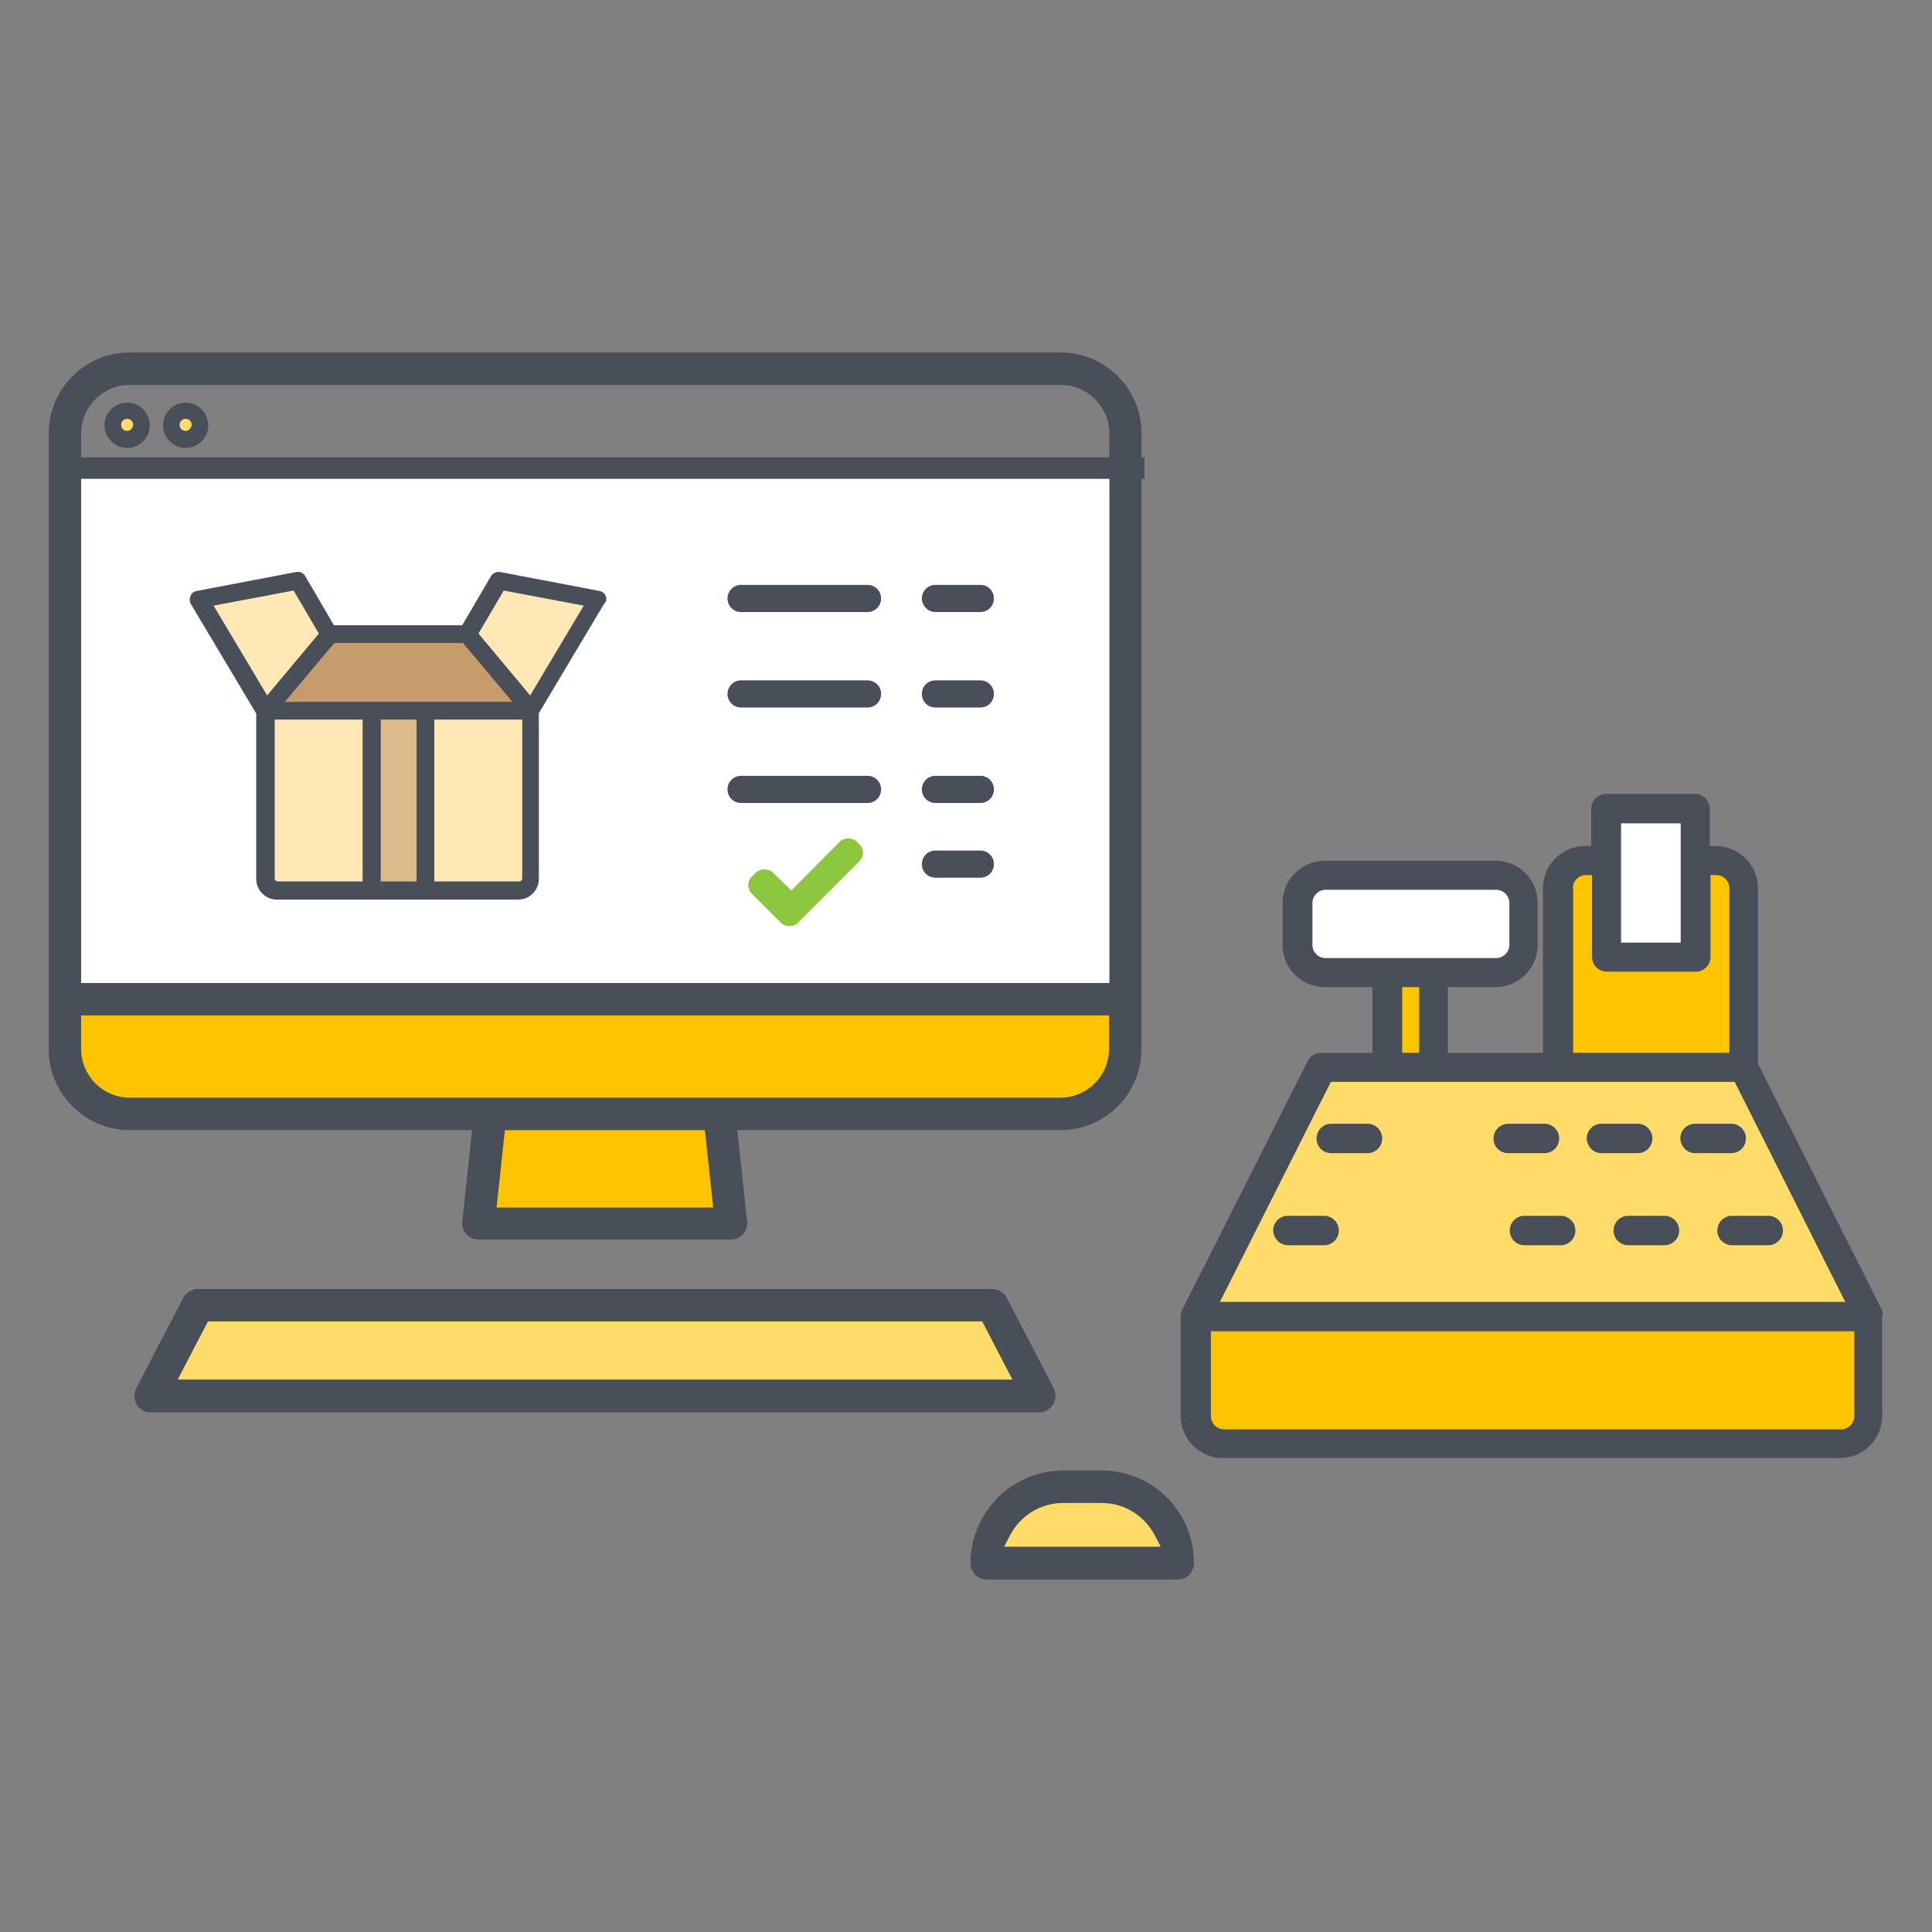 <?xml version="1.0" encoding="utf-8"?>
<!-- Generator: Adobe Illustrator 21.0.2, SVG Export Plug-In . SVG Version: 6.00 Build 0)  -->
<svg version="1.1" id="Layer_1" xmlns="http://www.w3.org/2000/svg" xmlns:xlink="http://www.w3.org/1999/xlink" x="0px" y="0px"
	 viewBox="0 0 512 512" style="enable-background:new 0 0 512 512;" xml:space="preserve">
<rect x="0" y="0" width="512" height="512" fill="#808080" stroke="none"/>
<style type="text/css">
	.st0{fill:#F4F3DC;}
	.st1{fill:#ECF4DF;}
	.st2{opacity:0.2;fill:#65C8D0;}
	.st3{fill:#FFFFFF;}
	.st4{fill:#FFE8B6;}
	.st5{opacity:0.6;fill:#C69C6D;}
	.st6{fill:#C69C6D;}
	.st7{fill:#FFC400;}
	.st8{fill:#FFDC69;}
	.st9{fill:#FA5565;}
	.st10{opacity:0.3;fill:#FFC400;stroke:#FFE8B6;stroke-miterlimit:10;}
	.st11{fill:#1B9B9B;}
	.st12{fill:#F5F7FA;}
	.st13{fill:#65C8D0;}
	.st14{fill:#009245;}
	.st15{fill:#F7931E;}
	.st16{fill:#FBB03B;}
	.st17{fill:#E5E8EC;stroke:#484F59;stroke-width:16;stroke-miterlimit:10;}
	.st18{fill:#F7F8FC;}
	.st19{fill:#FFC400;stroke:#484F59;stroke-width:16;stroke-miterlimit:10;}
	.st20{fill:none;stroke:#484F59;stroke-width:16;stroke-miterlimit:10;}
	.st21{fill:none;stroke:#484F59;stroke-width:14;stroke-miterlimit:10;}
	.st22{fill:none;stroke:#484F59;stroke-width:12;stroke-miterlimit:10;}
	.st23{fill:#1B9B9B;stroke:#484F59;stroke-width:16;stroke-miterlimit:10;}
	.st24{fill:#484F59;stroke:#FFFFFF;stroke-width:12;stroke-miterlimit:10;}
	.st25{fill:#FFFFFF;stroke:#484F59;stroke-width:16;stroke-miterlimit:10;}
	.st26{fill:#A67C52;}
	.st27{fill:#484F59;stroke:#FFFFFF;stroke-width:8;stroke-miterlimit:10;}
	.st28{fill:#8CC63F;}
	.st29{fill:#464F57;}
	.st30{fill:#BDCCD4;}
	.st31{fill:#484F59;}
	.st32{fill:#29ABE2;}
	.st33{fill:#FF7BAC;}
	.st34{opacity:0.5;fill:#65C8D0;}
	.st35{opacity:0.3;fill:#FA5565;}
	.st36{fill:#CCCCCC;}
	.st37{opacity:0.6;fill:#FA5565;}
	.st38{fill:#CAE4EA;}
	.st39{opacity:0.7;fill:#29ABE2;}
	.st40{fill:#D3CCC7;}
	.st41{fill:#22B573;}
	.st42{opacity:0.2;fill:#C69C6D;}
	.st43{opacity:0.8;fill:#65C8D0;}
	.st44{opacity:0.6;fill:#65C8D0;}
	.st45{fill:#E6E6E6;}
	.st46{fill:#14597F;}
	.st47{fill:#0071BC;}
	.st48{fill:#484F59;stroke:#FFFFFF;stroke-width:2;stroke-miterlimit:10;}
	.st49{fill:#484F59;stroke:#FFFFFF;stroke-width:4;stroke-miterlimit:10;}
	.st50{fill:none;stroke:#484F59;stroke-width:4;stroke-linecap:round;stroke-linejoin:round;}
	.st51{fill:none;stroke:#484F59;stroke-width:4;stroke-linecap:round;stroke-linejoin:round;stroke-dasharray:12.973,12.973;}
	.st52{fill:none;stroke:#484F59;stroke-width:4;stroke-linecap:round;stroke-linejoin:round;stroke-dasharray:10.739,10.739;}
	.st53{fill:none;stroke:#464F57;stroke-width:7;stroke-linecap:round;stroke-miterlimit:10;}
	.st54{opacity:0.6;fill:#FFDC69;}
	.st55{fill:#484F59;stroke:#FFFFFF;stroke-width:9;stroke-miterlimit:10;}
	.st56{fill:#484F59;stroke:#FFFFFF;stroke-width:6;stroke-miterlimit:10;}
</style>
<circle class="st8" cx="33.6" cy="112.9" r="3.5"/>
<circle class="st8" cx="49.2" cy="112.9" r="3.5"/>
<polygon class="st8" points="493.6,348.4 318.5,348.4 351.5,282.9 460.8,282.9 "/>
<rect x="318.5" y="348.4" class="st7" width="175.1" height="32.5"/>
<rect x="366.2" y="257" class="st7" width="12.6" height="27"/>
<path class="st7" d="M462.7,283.9h-51.6v-47.2c0-4.2,3.4-7.7,7.7-7.7H455c4.2,0,7.7,3.4,7.7,7.7V283.9z"/>
<rect x="427.6" y="214.9" class="st3" width="21.1" height="37.3"/>
<rect x="346.1" y="233.4" class="st3" width="56.5" height="23.6"/>
<rect x="14.1" y="124" class="st3" width="284.3" height="155.3"/>
<path class="st8" d="M309.6,411.9h-46.1v0c0-9.1,7.4-16.5,16.5-16.5h13.1C302.3,395.4,309.6,402.8,309.6,411.9L309.6,411.9z"/>
<path class="st7" d="M283.9,292.6H28.2c-5.9,0-10.8-4.8-10.8-10.8V266h277.2v15.9C294.7,287.8,289.9,292.6,283.9,292.6z"/>
<rect x="126.7" y="288.5" class="st7" width="62.9" height="35.8"/>
<polygon class="st8" points="273.3,369.4 41.9,369.4 53.9,345.5 261.4,346.3 "/>
<g>
	<g>
		<path class="st31" d="M281.1,93.4H34.4c-11.9,0-21.5,9.7-21.5,21.5V278c0,11.9,9.7,21.5,21.5,21.5h90.7l-2.6,24.3
			c-0.1,1.2,0.3,2.4,1.1,3.3c0.8,0.9,2,1.4,3.2,1.4h66.9c1.2,0,2.4-0.5,3.2-1.4c0.8-0.9,1.2-2.1,1.1-3.3l-2.6-24.3h85.6
			c11.9,0,21.5-9.7,21.5-21.5V114.9C302.6,103.1,292.9,93.4,281.1,93.4z M131.6,320l2.2-20.5h53l2.2,20.5H131.6z M293.9,278
			c0,7.1-5.8,12.9-12.9,12.9H34.4c-7.1,0-12.9-5.8-12.9-12.9v-8.9h272.4V278z M293.9,260.5H21.5V114.9c0-7.1,5.8-12.9,12.9-12.9
			h246.7c7.1,0,12.9,5.8,12.9,12.9V260.5z"/>
	</g>
	<g>
		<path class="st31" d="M279.3,368l-12.5-24.1c-0.8-1.4-2.2-2.3-3.8-2.3H52.5c-1.6,0-3.1,0.9-3.9,2.3l-12.5,24
			c-0.7,1.3-0.6,3,0.1,4.3c0.8,1.3,2.2,2.1,3.7,2.1h235.5c1.5,0,2.9-0.8,3.7-2.1c0.4-0.7,0.6-1.5,0.6-2.3
			C279.8,369.3,279.6,368.6,279.3,368z M47.1,365.6l8-15.4h205.2l8,15.4H47.1z"/>
	</g>
	<g>
		<path class="st31" d="M291.9,389.7h-10.1c-13.6,0-24.6,11-24.6,24.6c0,2.4,2,4.3,4.3,4.3h50.6c2.4,0,4.3-1.9,4.3-4.3
			C316.5,400.7,305.5,389.7,291.9,389.7z M266.1,409.9l1.5-2.9c2.8-5.4,8.2-8.7,14.2-8.7h10.1c6,0,11.4,3.3,14.2,8.7l1.5,2.9H266.1z
			"/>
	</g>
</g>
<g>
	<g>
		<path class="st31" d="M498.7,347.1l-32.8-65.2v-46.5c0-6.2-5.1-11.2-11.3-11.2h-1.5v-9.9c0-2.1-1.7-3.9-3.9-3.9h-23.6
			c-2.1,0-3.9,1.7-3.9,3.9v9.9h-1.6c-6.2,0-11.2,5-11.2,11.2V279h-25.2v-17.4h12.6c6.2,0,11.2-5,11.2-11.2v-11.1
			c0-6.2-5-11.2-11.2-11.2h-45.2c-6.2,0-11.2,5-11.2,11.2v11.1c0,6.2,5,11.2,11.2,11.2h12.6V279h-13.6c-1.5,0-2.8,0.8-3.5,2.1
			l-33.3,66c-0.3,0.5-0.4,1.1-0.4,1.7v26.4c0,6.2,5,11.2,11.2,11.2h163.5c6.2,0,11.2-5,11.2-11.2v-26.4
			C499.1,348.3,499,347.7,498.7,347.1L498.7,347.1z M429.6,218.2h15.8v31.6h-15.8V218.2z M416.8,235.4c0-1.9,1.6-3.5,3.5-3.5h1.6
			v21.7c0,2.1,1.7,3.9,3.9,3.9h23.6c2.1,0,3.9-1.7,3.9-3.9v-21.7h1.5c2,0,3.5,1.6,3.5,3.5V279h-41.4V235.4z M347.8,250.4v-11.1
			c0-1.9,1.6-3.5,3.5-3.5h45.2c1.9,0,3.5,1.6,3.5,3.5v11.1c0,1.9-1.6,3.5-3.5,3.5h-45.2C349.3,253.9,347.8,252.3,347.8,250.4
			L347.8,250.4z M371.6,261.6h4.5V279h-4.5V261.6z M352.7,286.7h107L489,345H323.3L352.7,286.7z M487.9,378.8H324.4
			c-1.9,0-3.5-1.6-3.5-3.5v-22.5h170.5v22.5C491.4,377.2,489.8,378.8,487.9,378.8L487.9,378.8z M487.9,378.8"/>
	</g>
	<path class="st31" d="M399.7,305.6h9.6c2.1,0,3.9-1.7,3.9-3.9c0-2.1-1.7-3.9-3.9-3.9h-9.6c-2.1,0-3.9,1.7-3.9,3.9
		C395.8,303.9,397.5,305.6,399.7,305.6L399.7,305.6z M399.7,305.6"/>
	<path class="st31" d="M424.4,305.6h9.6c2.1,0,3.9-1.7,3.9-3.9c0-2.1-1.7-3.9-3.9-3.9h-9.6c-2.1,0-3.9,1.7-3.9,3.9
		C420.6,303.9,422.3,305.6,424.4,305.6L424.4,305.6z M424.4,305.6"/>
	<path class="st31" d="M449.2,305.6h9.6c2.1,0,3.9-1.7,3.9-3.9c0-2.1-1.7-3.9-3.9-3.9h-9.6c-2.1,0-3.9,1.7-3.9,3.9
		C445.4,303.9,447.1,305.6,449.2,305.6L449.2,305.6z M449.2,305.6"/>
	<path class="st31" d="M352.8,305.6h9.6c2.1,0,3.9-1.7,3.9-3.9c0-2.1-1.7-3.9-3.9-3.9h-9.6c-2.1,0-3.9,1.7-3.9,3.9
		C348.9,303.9,350.6,305.6,352.8,305.6L352.8,305.6z M352.8,305.6"/>
	<path class="st31" d="M341.3,330h9.6c2.1,0,3.9-1.7,3.9-3.9c0-2.1-1.7-3.9-3.9-3.9h-9.6c-2.1,0-3.9,1.7-3.9,3.9
		C337.5,328.2,339.2,330,341.3,330L341.3,330z M341.3,330"/>
	<path class="st31" d="M400.1,326.1c0,2.1,1.7,3.9,3.9,3.9h9.6c2.1,0,3.9-1.7,3.9-3.9c0-2.1-1.7-3.9-3.9-3.9h-9.6
		C401.8,322.2,400.1,324,400.1,326.1L400.1,326.1z M400.1,326.1"/>
	<path class="st31" d="M427.6,326.1c0,2.1,1.7,3.9,3.9,3.9h9.6c2.1,0,3.9-1.7,3.9-3.9c0-2.1-1.7-3.9-3.9-3.9h-9.6
		C429.3,322.2,427.6,324,427.6,326.1L427.6,326.1z M427.6,326.1"/>
	<path class="st31" d="M455.1,326.1c0,2.1,1.7,3.9,3.9,3.9h9.6c2.1,0,3.9-1.7,3.9-3.9c0-2.1-1.7-3.9-3.9-3.9h-9.6
		C456.8,322.2,455.1,324,455.1,326.1L455.1,326.1z M455.1,326.1"/>
</g>
<g>
	<path class="st31" d="M247.9,162.2h11.9c2,0,3.6-1.6,3.6-3.6c0-2-1.6-3.6-3.6-3.6h-11.9c-2,0-3.6,1.6-3.6,3.6
		C244.3,160.5,245.9,162.2,247.9,162.2L247.9,162.2z M247.9,162.2"/>
	<path class="st31" d="M247.9,187.5h11.9c2,0,3.6-1.6,3.6-3.6c0-2-1.6-3.6-3.6-3.6h-11.9c-2,0-3.6,1.6-3.6,3.6
		C244.3,185.9,245.9,187.5,247.9,187.5L247.9,187.5z M247.9,187.5"/>
	<path class="st31" d="M247.9,212.8h11.9c2,0,3.6-1.6,3.6-3.6c0-2-1.6-3.6-3.6-3.6h-11.9c-2,0-3.6,1.6-3.6,3.6
		C244.3,211.2,245.9,212.8,247.9,212.8L247.9,212.8z M247.9,212.8"/>
	<path class="st31" d="M247.9,232.6h11.9c2,0,3.6-1.6,3.6-3.6c0-2-1.6-3.6-3.6-3.6h-11.9c-2,0-3.6,1.6-3.6,3.6
		C244.3,231,245.9,232.6,247.9,232.6L247.9,232.6z M247.9,232.6"/>
	<path class="st31" d="M229.9,187.5c2,0,3.6-1.6,3.6-3.6c0-2-1.6-3.6-3.6-3.6h-33.5c-2,0-3.6,1.6-3.6,3.6c0,2,1.6,3.6,3.6,3.6H229.9
		z M229.9,187.5"/>
	<path class="st31" d="M229.9,162.2c2,0,3.6-1.6,3.6-3.6c0-2-1.6-3.6-3.6-3.6h-33.5c-2,0-3.6,1.6-3.6,3.6c0,2,1.6,3.6,3.6,3.6H229.9
		z M229.9,162.2"/>
	<path class="st31" d="M229.9,212.8c2,0,3.6-1.6,3.6-3.6c0-2-1.6-3.6-3.6-3.6h-33.5c-2,0-3.6,1.6-3.6,3.6c0,2,1.6,3.6,3.6,3.6H229.9
		z M229.9,212.8"/>
	<path class="st28" d="M227.8,223.8l-0.7-0.7c-0.6-0.6-1.4-0.9-2.3-0.9c-0.9,0-1.7,0.3-2.3,0.9L209.7,236l-4.8-4.7
		c-0.6-0.6-1.4-0.9-2.3-0.9c-0.9,0-1.7,0.3-2.3,0.9l-1.1,1c-1.2,1.2-1.2,3.3,0,4.5l7.7,7.7c0.6,0.6,1.4,0.9,2.3,0.9
		c0.9,0,1.7-0.3,2.3-0.9l16.2-16.2C229,227,229,225,227.8,223.8L227.8,223.8z"/>
</g>
<path class="st31" d="M33.7,106.7c-3.3,0-6,2.7-6,6c0,3.3,2.7,6,6,6c3.3,0,6-2.7,6-6C39.6,109.3,37,106.7,33.7,106.7z M33.7,114.2
	c-0.9,0-1.6-0.7-1.6-1.6c0-0.9,0.7-1.6,1.6-1.6c0.9,0,1.6,0.7,1.6,1.6C35.2,113.5,34.5,114.2,33.7,114.2z"/>
<path class="st31" d="M49.2,106.7c-3.3,0-6,2.7-6,6c0,3.3,2.7,6,6,6c3.3,0,6-2.7,6-6C55.1,109.3,52.4,106.7,49.2,106.7z M49.2,114.2
	c-0.9,0-1.6-0.7-1.6-1.6c0-0.9,0.7-1.6,1.6-1.6c0.9,0,1.6,0.7,1.6,1.6C50.7,113.5,50,114.2,49.2,114.2z"/>
<polygon class="st31" points="18.2,126.9 18.2,126.9 303.3,126.9 303.3,121.2 18.2,121.2 "/>
<rect x="70.2" y="187.2" class="st4" width="70.4" height="48.1"/>
<rect x="97.1" y="187.2" class="st5" width="15.7" height="48.1"/>
<polygon class="st4" points="140.6,187.2 70.2,187.2 53.8,159 77.9,153.8 86.3,166.7 123.1,168 131.9,153.8 157.6,159.7 "/>
<polygon class="st6" points="140.6,188.4 70.2,188.4 86.3,167.8 123.1,169.2 "/>
<g>
	<g>
		<path class="st31" d="M160.5,157.9c-0.3-0.7-1-1.2-1.7-1.3l-26.2-5c-1-0.2-2,0.3-2.5,1.1l-7.6,13h-34l-7.6-13
			c-0.5-0.9-1.5-1.3-2.5-1.1l-26.2,5c-0.8,0.1-1.4,0.6-1.7,1.3c-0.3,0.7-0.3,1.5,0.1,2.2l17.3,29v43.8c0,3.1,2.5,5.5,5.5,5.5h63.9
			c3.1,0,5.5-2.5,5.5-5.5V189l17.3-29C160.8,159.4,160.8,158.6,160.5,157.9L160.5,157.9z M110.4,190.7v42.9h-9.5v-42.9H110.4z
			 M75.5,186l13.1-15.6h34.1l13.1,15.6H75.5z M77.8,156.5l6.7,11.4l-13.7,16.4l-14.2-23.8L77.8,156.5z M72.8,232.8v-42.1h23.3v42.9
			H73.6C73.2,233.6,72.8,233.2,72.8,232.8L72.8,232.8z M137.6,233.6h-22.5v-42.9h23.3v42.1C138.4,233.2,138,233.6,137.6,233.6
			L137.6,233.6z M140.5,184.3l-13.7-16.4l6.7-11.4l21.2,4L140.5,184.3z M140.5,184.3"/>
	</g>
</g>
</svg>
